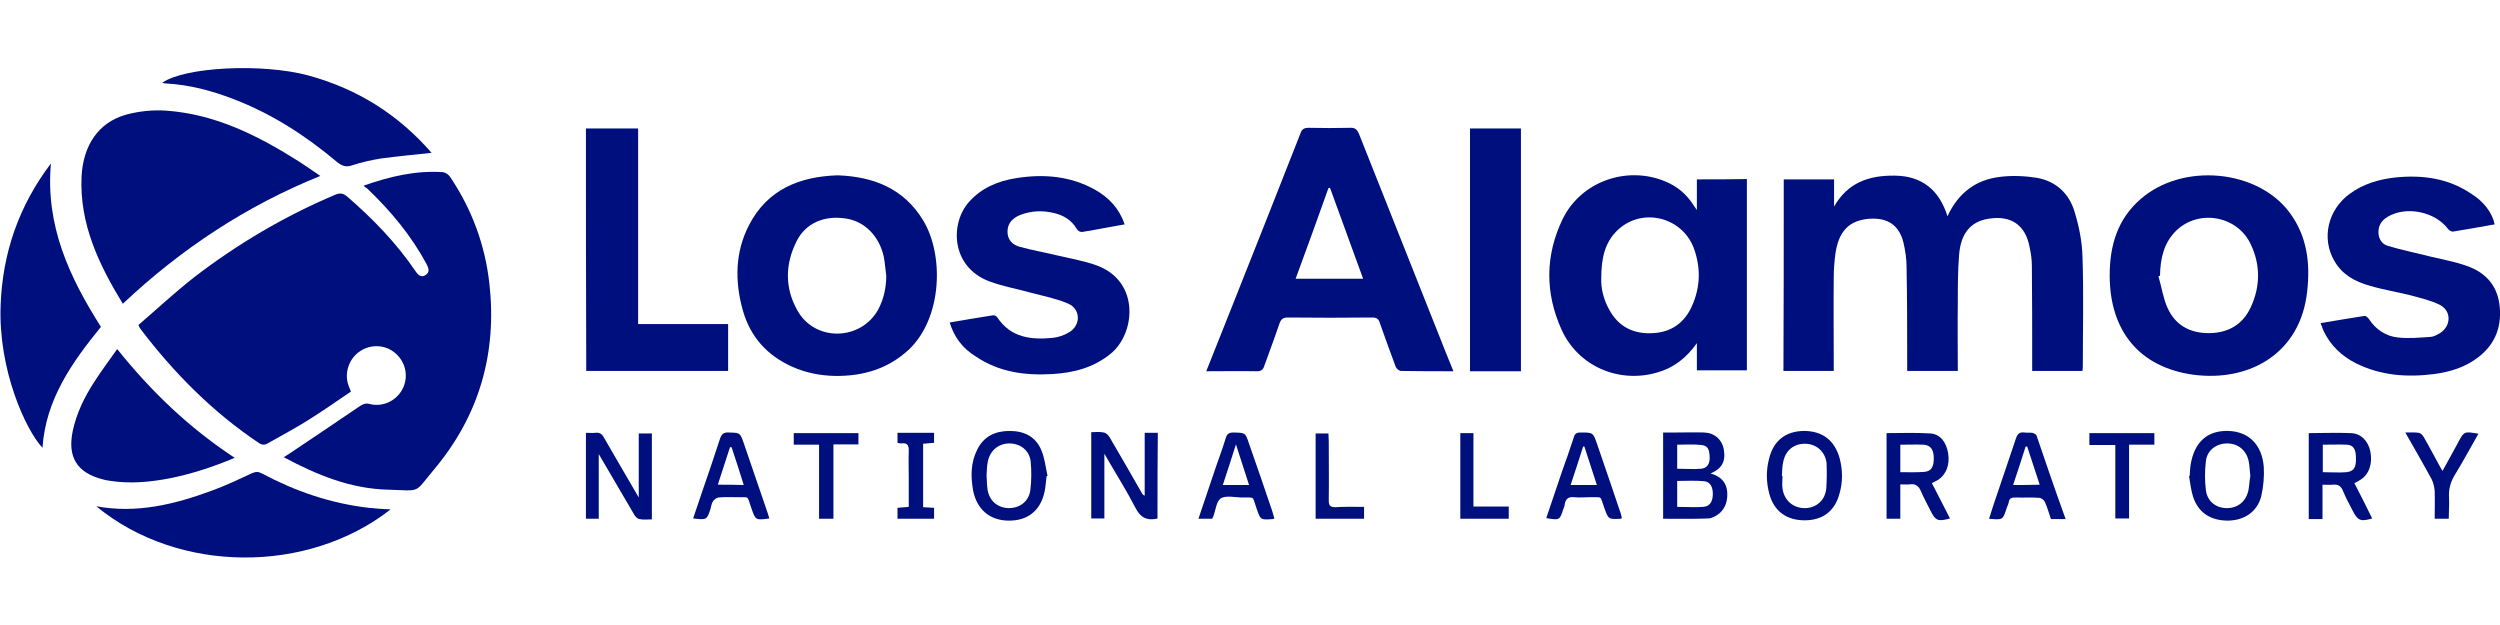 <?xml version="1.0" encoding="utf-8"?>
<!-- Generator: Adobe Illustrator 27.8.0, SVG Export Plug-In . SVG Version: 6.00 Build 0)  -->
<svg version="1.1" id="Layer_1" xmlns="http://www.w3.org/2000/svg" xmlns:xlink="http://www.w3.org/1999/xlink" x="0px" y="0px"
	 viewBox="0 0 800 200" style="enable-background:new 0 0 800 200;" xml:space="preserve">
<style type="text/css">
	.st0{fill:#000F7E;}
</style>
<g>
	<g>
		<path class="st0" d="M44.3,104c5.8-5,11.5-10.3,17.6-15.1C75.9,78.1,91,69.2,107.3,62.3c1.5-0.6,2.5-0.5,3.8,0.6
			c8.2,7.1,15.7,14.8,21.8,23.8c0.8,1.2,1.8,2.3,3.3,1.3c1.5-1,0.9-2.3,0.3-3.5c-4.9-9.1-11.4-16.9-18.8-24c-0.4-0.4-1-0.6-1.3-1.1
			c8.5-3,16.8-4.9,25.4-4.3c0.8,0.1,1.8,0.8,2.3,1.6c6.9,10.3,11.1,21.6,12.5,34c2.5,22.2-3.2,42.2-17.6,59.4c-6.7,8-4,6.9-14.8,6.6
			c-12-0.3-22.8-4.7-33.4-10.4c0.6-0.4,1.1-0.7,1.6-1c7.6-5.1,15.2-10.2,22.7-15.3c1.1-0.7,1.9-1.1,3.3-0.7c4.1,1,8.4-1,10.4-4.8
			c2-3.9,1.1-8.5-2.2-11.4c-3.1-2.8-7.9-3.1-11.4-0.7c-3.5,2.3-5.1,6.9-3.7,10.9c0.2,0.6,0.5,1.2,0.8,2c-4.7,3.2-9.3,6.4-14.1,9.4
			c-4,2.5-8.2,4.7-12.4,7.1c-1,0.6-1.8,0.7-2.9,0c-14.8-9.9-27.2-22.4-38-36.6C44.7,104.9,44.6,104.7,44.3,104z"/>
		<path class="st0" d="M570.8,57.4c5.5,0,10.7,0,16.1,0c0,3,0,5.8,0,8.7c4.4-7.7,11.2-10,19.4-9.9c8.7,0.1,14.2,4.5,16.9,13
			c3.5-7.6,9.2-11.7,16.8-12.6c3.9-0.5,8-0.3,11.8,0.3c6.2,1.1,10.4,5.1,12.1,11c1.4,4.6,2.4,9.5,2.5,14.4
			c0.4,11.7,0.1,23.4,0.1,35.1c0,0.4-0.1,0.8-0.1,1.3c-5.3,0-10.6,0-16.1,0c0-0.8,0-1.7,0-2.5c0-10.4,0-20.7-0.1-31.1
			c0-2-0.3-4-0.7-5.9c-1.3-7.2-6-10.4-13.2-9.2c-5.7,0.9-8.9,4.7-9.4,11.7c-0.4,4.9-0.4,9.9-0.4,14.9c-0.1,7.3,0,14.6,0,22.1
			c-5.4,0-10.6,0-16.2,0c0-0.8,0-1.6,0-2.5c0-10.3,0-20.6-0.2-30.8c0-2.6-0.4-5.2-1-7.8c-1.4-5.6-5.1-8-10.9-7.6
			c-6.5,0.5-9.9,4-10.9,11.4c-0.3,2.4-0.5,4.8-0.5,7.2c-0.1,9.2,0,18.4,0,27.7c0,0.8,0,1.5,0,2.4c-5.5,0-10.7,0-16.1,0
			C570.8,98.3,570.8,77.9,570.8,57.4z"/>
		<path class="st0" d="M39.3,97.2c-7.7-12.6-13.9-25.6-13.2-40.7c0.5-10,5.4-17.3,14.2-19.8c4.1-1.1,8.6-1.6,12.8-1.3
			c15.8,1.1,29.5,8,42.6,16.3c2.2,1.4,4.3,2.9,6.8,4.6C78.7,65.9,57.9,79.7,39.3,97.2z"/>
		<path class="st0" d="M798.3,71.8c-4.5,0.8-8.9,1.6-13.3,2.3c-0.5,0.1-1.3-0.4-1.6-0.8c-4.2-5.6-13.4-7.5-19.4-3.9
			c-1.8,1.1-2.9,2.6-2.9,4.9c0,2.2,1.2,3.9,3.1,4.4c4.3,1.3,8.8,2.2,13.1,3.3c4.1,1,8.2,1.7,12.1,3.1c5.7,2,9.5,5.9,10.4,12.1
			c0.9,6.8-1,12.6-6.6,17c-4.2,3.3-9.1,4.8-14.3,5.5c-8.7,1.1-17.1,0.5-25.1-3.5c-4.5-2.3-8.1-5.7-10.3-10.4
			c-0.3-0.7-0.5-1.4-0.9-2.4c4.8-0.8,9.4-1.6,14-2.3c0.4-0.1,1.1,0.5,1.4,0.9c2.2,3.4,5.4,5.6,9.4,6c3.5,0.4,7,0,10.5-0.2
			c1-0.1,2-0.7,2.9-1.2c3.6-2.3,3.7-7.1,0-9c-2.9-1.5-6.2-2.2-9.4-3.1c-4.4-1.1-8.9-1.8-13.2-3.1c-4.6-1.3-8.7-3.5-11.2-7.9
			c-4.2-7.2-2.1-16.3,4.8-21.4c4.3-3.2,9.3-4.7,14.6-5.3c8.7-0.9,17,0.2,24.4,5.2C794.7,64.4,797.5,68,798.3,71.8z"/>
		<path class="st0" d="M303.9,103.2c4.7-0.8,9.2-1.6,13.8-2.3c0.4-0.1,1.1,0.2,1.4,0.6c4.3,6.6,10.9,7.3,17.9,6.6
			c1.7-0.2,3.5-0.8,5-1.7c3.9-2.2,3.9-7.4-0.1-9.2c-3.6-1.6-7.7-2.4-11.5-3.4c-4.6-1.3-9.4-2.1-13.9-3.8
			c-12.3-4.7-12.5-18.6-6.4-25.4c4-4.5,9.3-6.7,15.1-7.6c8.7-1.4,17.3-0.7,25.2,3.7c4.4,2.5,7.7,5.9,9.5,11.1c-3.8,0.7-7.4,1.3-11,2
			c-0.6,0.1-1.3,0.2-1.9,0.3c-1.1,0.3-1.9,0.1-2.6-1.1c-1.6-2.6-4.1-4.1-7-4.8c-3.6-0.9-7.2-0.8-10.7,0.5c-2.4,0.9-4.2,2.5-4.3,5.2
			c-0.1,2.8,1.6,4.5,4,5.1c4,1.1,8.1,1.8,12.2,2.8c4.2,1,8.5,1.7,12.5,3.2c13.7,5.1,12.3,21.7,4.3,28.2c-5.5,4.5-11.9,6.1-18.7,6.5
			c-8.7,0.5-17-0.6-24.4-5.6C308,111.5,305.3,107.8,303.9,103.2z"/>
		<path class="st0" d="M187.5,41.1c5.6,0,11,0,16.7,0c0,20.8,0,41.5,0,62.6c9.7,0,19.2,0,28.8,0c0,5.1,0,10,0,15
			c-15.1,0-30.2,0-45.4,0C187.5,92.8,187.5,67,187.5,41.1z"/>
		<path class="st0" d="M16.3,52.3c-1.8,19.9,5.9,36.4,16,52.3c-9.3,11.4-17.7,23.3-18.7,38.7c-5.3-5.6-14.2-24.9-13.4-45.6
			C0.8,81,6,65.9,16.3,52.3z"/>
		<path class="st0" d="M125,163c-26.4,20.7-67.9,20.7-94.2-1c12.9,2.4,25.1-0.6,37-5c4.4-1.6,8.6-3.6,12.9-5.6
			c1.2-0.5,2-0.5,3.1,0.1c10.7,5.7,22,9.6,34.2,11c1.1,0.1,2.3,0.2,3.4,0.3C122.5,162.9,123.5,162.9,125,163z"/>
		<path class="st0" d="M486.7,118.8c-5.5,0-10.8,0-16.3,0c0-25.9,0-51.7,0-77.7c5.4,0,10.8,0,16.3,0
			C486.7,66.9,486.7,92.8,486.7,118.8z"/>
		<path class="st0" d="M75.1,146.5c-6.9,2.9-13.6,5.1-20.5,6.5c-6.6,1.3-13.2,1.9-19.8,0.8c-0.6-0.1-1.3-0.2-1.9-0.4
			c-8.3-2.1-11.4-7.2-9.6-15.6c1.2-5.6,3.7-10.7,6.8-15.5c2.3-3.6,4.8-6.9,7.4-10.6C48.4,125.3,60.5,136.9,75.1,146.5z"/>
		<path class="st0" d="M138.1,48.9c-5.5,0.6-10.8,1.1-16.1,1.8c-3.1,0.5-6.3,1.2-9.3,2.2c-2,0.7-3.3,0.2-4.9-1.1
			c-10-8.4-20.8-15.4-33.1-20.1c-7-2.7-14.1-4.6-21.7-5c-0.3,0-0.7-0.1-1.1-0.2c7.2-5.1,31.9-6.3,46.6-2.4
			C114.4,28.4,127.5,36.7,138.1,48.9z"/>
		<path class="st0" d="M370.4,165.9c-0.2,0.1-0.2,0.1-0.3,0.1c-3.1,0.6-5.1-0.3-6.7-3.4c-3-5.8-6.5-11.3-10-17.4
			c0,7.2,0,13.9,0,20.7c-1.6,0-2.8,0-4.2,0c0-9.1,0-18.2,0-27.6c1.3,0,2.7-0.2,4,0.1c0.7,0.1,1.4,0.8,1.8,1.4c3.5,6,7,12,10.4,18
			c0.2,0.3,0.3,0.6,0.9,0.8c0-6.7,0-13.3,0-20.1c1.5,0,2.8,0,4.2,0C370.4,147.6,370.4,156.7,370.4,165.9z"/>
		<path class="st0" d="M191.6,145.3c0,7.2,0,13.8,0,20.7c-1.5,0-2.7,0-4.1,0c0-9.1,0-18.2,0-27.5c1,0,2,0.1,3,0
			c1.4-0.2,2.2,0.4,2.8,1.6c3.6,6.3,7.3,12.5,11.1,19.1c0-7,0-13.7,0-20.5c1.5,0,2.8,0,4.2,0c0,9.1,0,18.2,0,27.5
			c-1.3,0-2.7,0.2-4-0.1c-0.7-0.1-1.4-0.9-1.7-1.5C199.2,158.3,195.6,152.1,191.6,145.3z"/>
		<path class="st0" d="M783.6,166c-1.6,0-2.9,0-4.5,0c0-3,0.1-6,0-8.9c-0.1-1.2-0.4-2.5-0.9-3.6c-2.7-5-5.5-9.8-8.5-15.1
			c1.7,0,3-0.1,4.3,0.1c0.6,0.1,1.2,0.7,1.5,1.2c1.7,2.9,3.3,6,4.9,8.9c0.3,0.6,0.7,1.2,1.2,2.1c1.8-3.2,3.4-6.2,5-9.1
			c1.9-3.6,1.9-3.6,6.5-2.8c-2.5,4.3-4.8,8.7-7.4,12.9c-1.5,2.4-2.2,4.8-2,7.6C783.8,161.4,783.6,163.6,783.6,166z"/>
		<path class="st0" d="M254,142.3c0-1.5,0-2.5,0-3.7c6.9,0,13.7,0,20.7,0c0,1.1,0,2.2,0,3.6c-2.5,0-5.1,0-8,0c0,8.1,0,15.9,0,23.8
			c-1.6,0-2.9,0-4.6,0c0-7.8,0-15.6,0-23.7C259.3,142.3,256.8,142.3,254,142.3z"/>
		<path class="st0" d="M689.4,142.3c-2.7,0-5.3,0-8.1,0c0,7.9,0,15.7,0,23.6c-1.6,0-2.9,0-4.4,0c0-7.7,0-15.5,0-23.5
			c-2.9,0-5.5,0-8.3,0c0-1.4,0-2.5,0-3.8c6.8,0,13.8,0,20.8,0C689.4,139.7,689.4,140.9,689.4,142.3z"/>
		<path class="st0" d="M295.4,162.3c1.2,0.1,2.3,0.1,3.5,0.2c0,1.2,0,2.3,0,3.5c-3.9,0-7.7,0-11.7,0c0-1.1,0-2.2,0-3.5
			c1.1-0.1,2.2-0.2,3.6-0.3c0-3,0-6,0-9c0-2.9-0.1-5.8,0-8.7c0.1-2-0.4-2.9-2.5-2.6c-0.3,0-0.7-0.1-1.1-0.2c0-1.1,0-2,0-3.2
			c3.8,0,7.7,0,11.7,0c0,1,0,2,0,3.2c-1.1,0.1-2.2,0.2-3.5,0.3C295.4,148.9,295.4,155.5,295.4,162.3z"/>
		<path class="st0" d="M436.5,162.2c0,1.4,0,2.5,0,3.8c-5.1,0-10.2,0-15.5,0c0-9.1,0-18.1,0-27.3c1.3,0,2.6,0,4.1,0
			c0,0.8,0.1,1.6,0.1,2.4c0,6.4,0.1,12.8,0,19.1c0,1.6,0.5,2.1,2.1,2.1C430.3,162.1,433.3,162.2,436.5,162.2z"/>
		<path class="st0" d="M467.3,166c0-9.2,0-18.2,0-27.4c1.4,0,2.7,0,4.2,0c0,7.8,0,15.4,0,23.5c3.8,0,7.5,0,11.3,0c0,1.5,0,2.6,0,3.9
			C477.7,166,472.6,166,467.3,166z"/>
		<path class="st0" d="M460.4,107.1c-8.5-21.4-17-42.8-25.5-64.2c-0.6-1.4-1.2-2.1-2.9-2c-4.4,0.1-8.8,0.1-13.2,0
			c-1.5,0-2.2,0.4-2.7,1.9c-7.3,18.6-14.7,37.3-22.1,55.9c-2.6,6.6-5.3,13.3-8,20.1c5.6,0,10.9-0.1,16.2,0c1.4,0,2-0.5,2.4-1.8
			c1.6-4.5,3.3-8.9,4.8-13.4c0.5-1.4,1.1-2,2.7-2c9,0.1,18,0.1,27,0c1.5,0,2.1,0.5,2.5,1.9c1.6,4.6,3.3,9.2,5,13.8
			c0.2,0.6,1.1,1.4,1.7,1.4c5.5,0.1,10.9,0.1,16.8,0.1C463.4,114.7,461.9,110.9,460.4,107.1z M414.6,89.2c3.6-9.8,7.1-19.4,10.5-29
			c0.2,0,0.3-0.1,0.5-0.1c3.5,9.6,7,19.2,10.6,29.1C429,89.2,422,89.2,414.6,89.2z"/>
		<path class="st0" d="M543,57.4c0,3.1,0,6.1,0,9.8c-0.7-1-1-1.4-1.3-1.9c-2.2-3.3-5.1-5.7-8.7-7.2c-12.3-5.2-27-0.1-32.9,11.9
			c-5.7,11.7-5.7,23.8-0.4,35.5c5.3,11.7,18.3,17.3,30.6,13.7c5.3-1.5,9.4-4.7,12.7-9.4c0,2.9,0,5.8,0,8.7c5.6,0,10.8,0,16,0
			c0-20.5,0-40.8,0-61.2C553.7,57.4,548.5,57.4,543,57.4z M541.4,98c-2.4,5.3-6.6,8.3-12.4,8.6c-6.2,0.4-11.1-2-14.1-7.6
			c-1.9-3.4-2.6-7-2.5-9.9c0-6.6,1.2-11.8,5.5-15.7c7.7-7,20.1-4,24,5.7C544.3,85.4,544.2,91.8,541.4,98z"/>
		<path class="st0" d="M295.4,70.5c-6.2-10.2-15.9-14-27.4-14.4c-12.1,0.4-22.4,4.5-28.3,15.9c-4.5,8.7-4.6,18-2,27.3
			c2.4,8.5,7.8,14.5,15.9,18.1c4.3,1.9,8.9,2.8,13.6,2.9c8.9,0.1,16.9-2.2,23.6-8.4C301.6,101.7,302.1,81.5,295.4,70.5z M281,99.1
			c-5.6,10-20.2,10.3-25.8,0.3c-4.1-7.2-4-14.8-0.3-22.2c2.9-5.8,8.8-8.3,15.6-7.3c6,0.8,10.8,5.5,12.3,12.2c0.4,2,0.5,4.1,0.8,6.1
			C283.6,92.1,282.8,95.7,281,99.1z"/>
		<path class="st0" d="M732.8,68.2c-10.2-14-34.3-16.3-47.8-4.5c-7.4,6.4-9.9,14.9-9.9,24.4c0,17.8,9.5,29.4,26.7,31.8
			c18,2.4,34.4-6.8,36.5-26.7C739.3,84.3,738.3,75.7,732.8,68.2z M720.2,98.4c-2.5,5.4-7.1,8.1-13.1,8.2c-6.2,0.1-11-2.5-13.5-8.1
			c-1.4-3.1-1.9-6.7-2.9-10.1c0.2-0.1,0.4-0.1,0.5-0.2c0.1-5.4,1.2-10.6,5.3-14.5c7.3-6.9,19.6-4.6,23.8,4.6
			C723.4,84.9,723.3,91.8,720.2,98.4z"/>
		<path class="st0" d="M552.7,157.3c-0.3-3.1-2.2-4.9-5.3-5.8c3.7-1.6,4.9-3.9,4.2-7.8c-0.6-3.1-3-5.2-6.3-5.3c-2.9-0.1-5.8,0-8.7,0
			c-1.5,0-2.9,0-4.4,0c0,9.3,0,18.3,0,27.6c5,0,9.8,0.1,14.6-0.1c1.2-0.1,2.5-0.9,3.5-1.7C552.3,162.4,552.9,160,552.7,157.3z
			 M536.7,150c0-2.7,0-5.1,0-7.7l0,0l0,0c2.6,0,5.2-0.2,7.8,0.1c0.7,0.1,1.3,0.3,1.7,0.7c0.7,0.7,0.9,2,0.9,3.7
			c-0.1,1.9-1,3.1-2.9,3.2c-0.6,0-1.2,0.1-1.8,0.1C540.5,150.1,538.6,150,536.7,150L536.7,150L536.7,150z M548.1,158.4
			c-0.1,2.3-1.1,3.7-3.1,3.8c-2.7,0.2-5.3,0-8.3,0c0-2.9,0-5.5,0-8.3c2.9,0,5.8-0.2,8.7,0.1C547.3,154.2,548.2,155.9,548.1,158.4z"
			/>
		<path class="st0" d="M753.4,154.6c0.8-0.4,1.4-0.7,2-1.1c2.7-1.7,3.9-5.2,3.1-9.1c-0.7-3.3-3-5.7-6.2-5.8c-4.4-0.2-8.9,0-13.5,0
			c0,9.3,0,18.4,0,27.5c1.5,0,2.9,0,4.4,0c0-1.9,0-3.7,0-5.4c0-1.8,0-3.6,0-5.6c1.3,0,2.3,0.1,3.3,0c1.7-0.2,2.7,0.5,3.3,2.1
			c0.9,2.2,2,4.2,3.1,6.3c1.6,3.1,2.5,3.5,6.2,2.4C757.2,162,755.3,158.3,753.4,154.6z M750.9,151.1c-2.5,0.2-4.9,0-7.6,0
			c0-2.8,0-5.6,0-8.8c2.6,0,5.2-0.1,7.7,0c2.1,0.1,2.9,1.5,2.9,4.2C754,149.5,753.3,150.8,750.9,151.1z"/>
		<path class="st0" d="M618.2,154.6c0.8-0.4,1.3-0.7,1.9-1c2.7-1.7,3.9-4.9,3.3-8.6c-0.6-3.5-2.5-6.1-5.7-6.3
			c-4.6-0.3-9.3-0.1-14-0.1c0,9.2,0,18.3,0,27.4c1.5,0,2.8,0,4.4,0c0-3.7,0-7.3,0-11c1.2,0,2.1,0.1,3,0c1.8-0.3,2.9,0.5,3.6,2.2
			c0.9,2.1,2,4.1,3,6.1c1.6,3.3,2.4,3.7,6.3,2.6C622,162,620.1,158.3,618.2,154.6z M615.8,151c-2.5,0.2-5,0.1-7.7,0.1
			c0-2.9,0-5.7,0-8.8c2.6,0,5-0.1,7.4,0c2.1,0.1,3.2,1.4,3.3,3.9C618.9,149.3,618.1,150.8,615.8,151z"/>
		<path class="st0" d="M588.7,146.7c-1.6-5.8-5.5-8.8-11.5-8.8c-5.8,0.1-9.7,3.1-11.1,8.9c-1,3.8-0.9,7.6,0.1,11.3
			c1.5,5.5,5.5,8.4,11.3,8.4c5.7,0,9.6-2.9,11.1-8.4C589.7,154.4,589.7,150.5,588.7,146.7z M584.4,156.4c-0.4,3.8-3.3,6.2-6.9,6.2
			c-3.7,0-6.6-2.5-7.1-6.3c-0.2-1.3,0-2.7,0-4c-0.1,0-0.2,0-0.2,0c0.1-1.6,0.1-3.3,0.5-4.8c0.8-3.6,3.6-5.6,7.1-5.5
			c3.5,0.1,6.3,2.6,6.7,6.2C584.6,150.8,584.6,153.6,584.4,156.4z"/>
		<path class="st0" d="M333.2,144c-1.8-4.3-5.5-6.1-10.1-6.1c-4.6,0-8.3,1.7-10.4,6c-2.1,4.2-2.1,8.6-1.3,13.1
			c1.2,6,5.3,9.5,11.2,9.6c6.3,0.1,10.4-3.2,11.7-9.4c0.3-1.6,0.4-3.2,0.6-4.8c0.1,0,0.2-0.1,0.3-0.1
			C334.6,149.4,334.3,146.6,333.2,144z M329.7,156.9c-0.5,3.6-3.4,5.7-6.9,5.7c-3.6-0.1-6.2-2.3-6.8-6c-0.2-1.5-0.2-3-0.3-4.6
			c0.1-1.4,0.1-2.9,0.4-4.3c0.7-3.5,3.4-5.8,6.9-5.8c3.4,0,6.3,2.1,6.8,5.6C330.1,150.5,330.1,153.8,329.7,156.9z"/>
		<path class="st0" d="M724.4,149.3c-0.6-7.1-4.9-11.2-11.3-11.4c-6.7-0.2-10.9,3.5-12.1,10.8c-0.2,1.2-0.2,2.4-0.3,3.6
			c-0.1,0-0.2,0-0.2,0.1c0.4,2.2,0.6,4.5,1.3,6.6c1.7,5.1,5.6,7.6,11.2,7.6c5.2-0.1,9.3-2.8,10.6-7.8
			C724.3,155.7,724.6,152.4,724.4,149.3z M719.5,156.9c-0.8,3.6-3.4,5.7-6.9,5.7c-3.4,0-6.2-2.1-6.7-5.6c-0.4-3.1-0.4-6.4,0-9.5
			c0.4-3.5,3.4-5.6,6.8-5.6c3.5,0,6.2,2.2,6.9,5.8c0.3,1.5,0.3,3.1,0.5,4.7C719.8,153.8,719.8,155.4,719.5,156.9z"/>
		<path class="st0" d="M651.7,139.4c-0.1-0.4-0.9-0.8-1.4-0.9c-0.8-0.1-1.7,0-2.5-0.1c-1.5-0.2-2.2,0.4-2.7,1.9
			c-1.8,5.5-3.7,10.8-5.5,16.3c-1.1,3.1-2.1,6.2-3.1,9.4c4.4,0.4,4.4,0.4,5.6-3.3c0.2-0.7,0.6-1.3,0.7-2c0.2-1.3,0.9-1.5,2.1-1.5
			c2.5,0.1,5.1-0.1,7.6,0.1c0.7,0,1.6,0.7,1.9,1.4c0.8,1.8,1.3,3.7,1.9,5.4c1.6,0,2.9,0,4.7,0C657.7,157,654.7,148.2,651.7,139.4z
			 M644.2,155.2c1.4-4.2,2.7-8.2,4-12.3c0.2,0,0.3,0,0.5,0c1.3,4,2.6,8,4,12.2C649.8,155.2,647.2,155.2,644.2,155.2z"/>
		<path class="st0" d="M245.7,164.3c-2.6-7.5-5.1-15-7.7-22.5c-1.2-3.4-1.2-3.3-4.8-3.4c-1.6-0.1-2.3,0.5-2.8,2
			c-1.9,5.9-3.9,11.7-5.9,17.5c-0.9,2.6-1.8,5.3-2.7,8c4.4,0.5,4.4,0.5,5.6-3.2c0.2-0.7,0.3-1.6,0.7-2.2c0.4-0.6,1.1-1.2,1.8-1.3
			c1.9-0.2,3.8-0.1,5.7-0.1c4.5,0.1,3.3-0.7,4.8,3.4c1.4,4,1.3,4,5.8,3.4C246,165.4,245.9,164.8,245.7,164.3z M229.7,155.1
			c1.3-4.1,2.6-8.1,3.9-12c0.2,0,0.4,0,0.5,0c1.3,3.9,2.6,7.9,3.9,12.1C235.2,155.1,232.6,155.1,229.7,155.1z"/>
		<path class="st0" d="M407.1,163.5c-2.4-7.2-4.9-14.3-7.4-21.5c-1.2-3.6-1.2-3.5-5-3.6c-1.5,0-2.1,0.5-2.5,1.9c-0.9,3-2,5.9-3,8.8
			c-1.9,5.6-3.8,11.2-5.7,16.9c1.6,0,3,0,4.4,0c0.1-0.3,0.2-0.4,0.3-0.6c0.8-2,1-4.9,2.4-5.9c1.6-1,4.4-0.4,6.6-0.3
			c4.6,0.1,3.4-0.7,4.9,3.5c1.3,3.7,1.2,3.7,5.2,3.4c0.1,0,0.3-0.1,0.5-0.2C407.6,165.1,407.3,164.3,407.1,163.5z M391.3,155.2
			c1.4-4.2,2.7-8.3,4.2-13c1.5,4.6,2.8,8.6,4.2,13C396.8,155.2,394.2,155.2,391.3,155.2z"/>
		<path class="st0" d="M518.7,164.5c-2.5-7.4-5-14.8-7.6-22.3c-1.3-3.8-1.3-3.8-5.3-3.8c-1.3,0-1.9,0.4-2.2,1.6
			c-1.2,3.7-2.5,7.4-3.8,11c-1.7,4.9-3.3,9.9-5,14.8c4.3,0.7,4.3,0.7,5.5-3c0.2-0.5,0.4-0.9,0.4-1.4c0.3-1.7,1.1-2.5,3-2.3
			c1.7,0.2,3.4,0,5.1,0c4.2,0.1,3.1-0.6,4.5,3.2c1.4,3.9,1.3,3.9,5.3,3.7c0.1,0,0.2-0.1,0.4-0.2
			C518.9,165.4,518.8,164.9,518.7,164.5z M502.6,155.2c1.4-4.2,2.7-8.2,4-12.3c0.1,0,0.3,0,0.4,0c1.3,4,2.6,8,4,12.3
			C508.1,155.2,505.5,155.2,502.6,155.2z"/>
	</g>
</g>
</svg>
